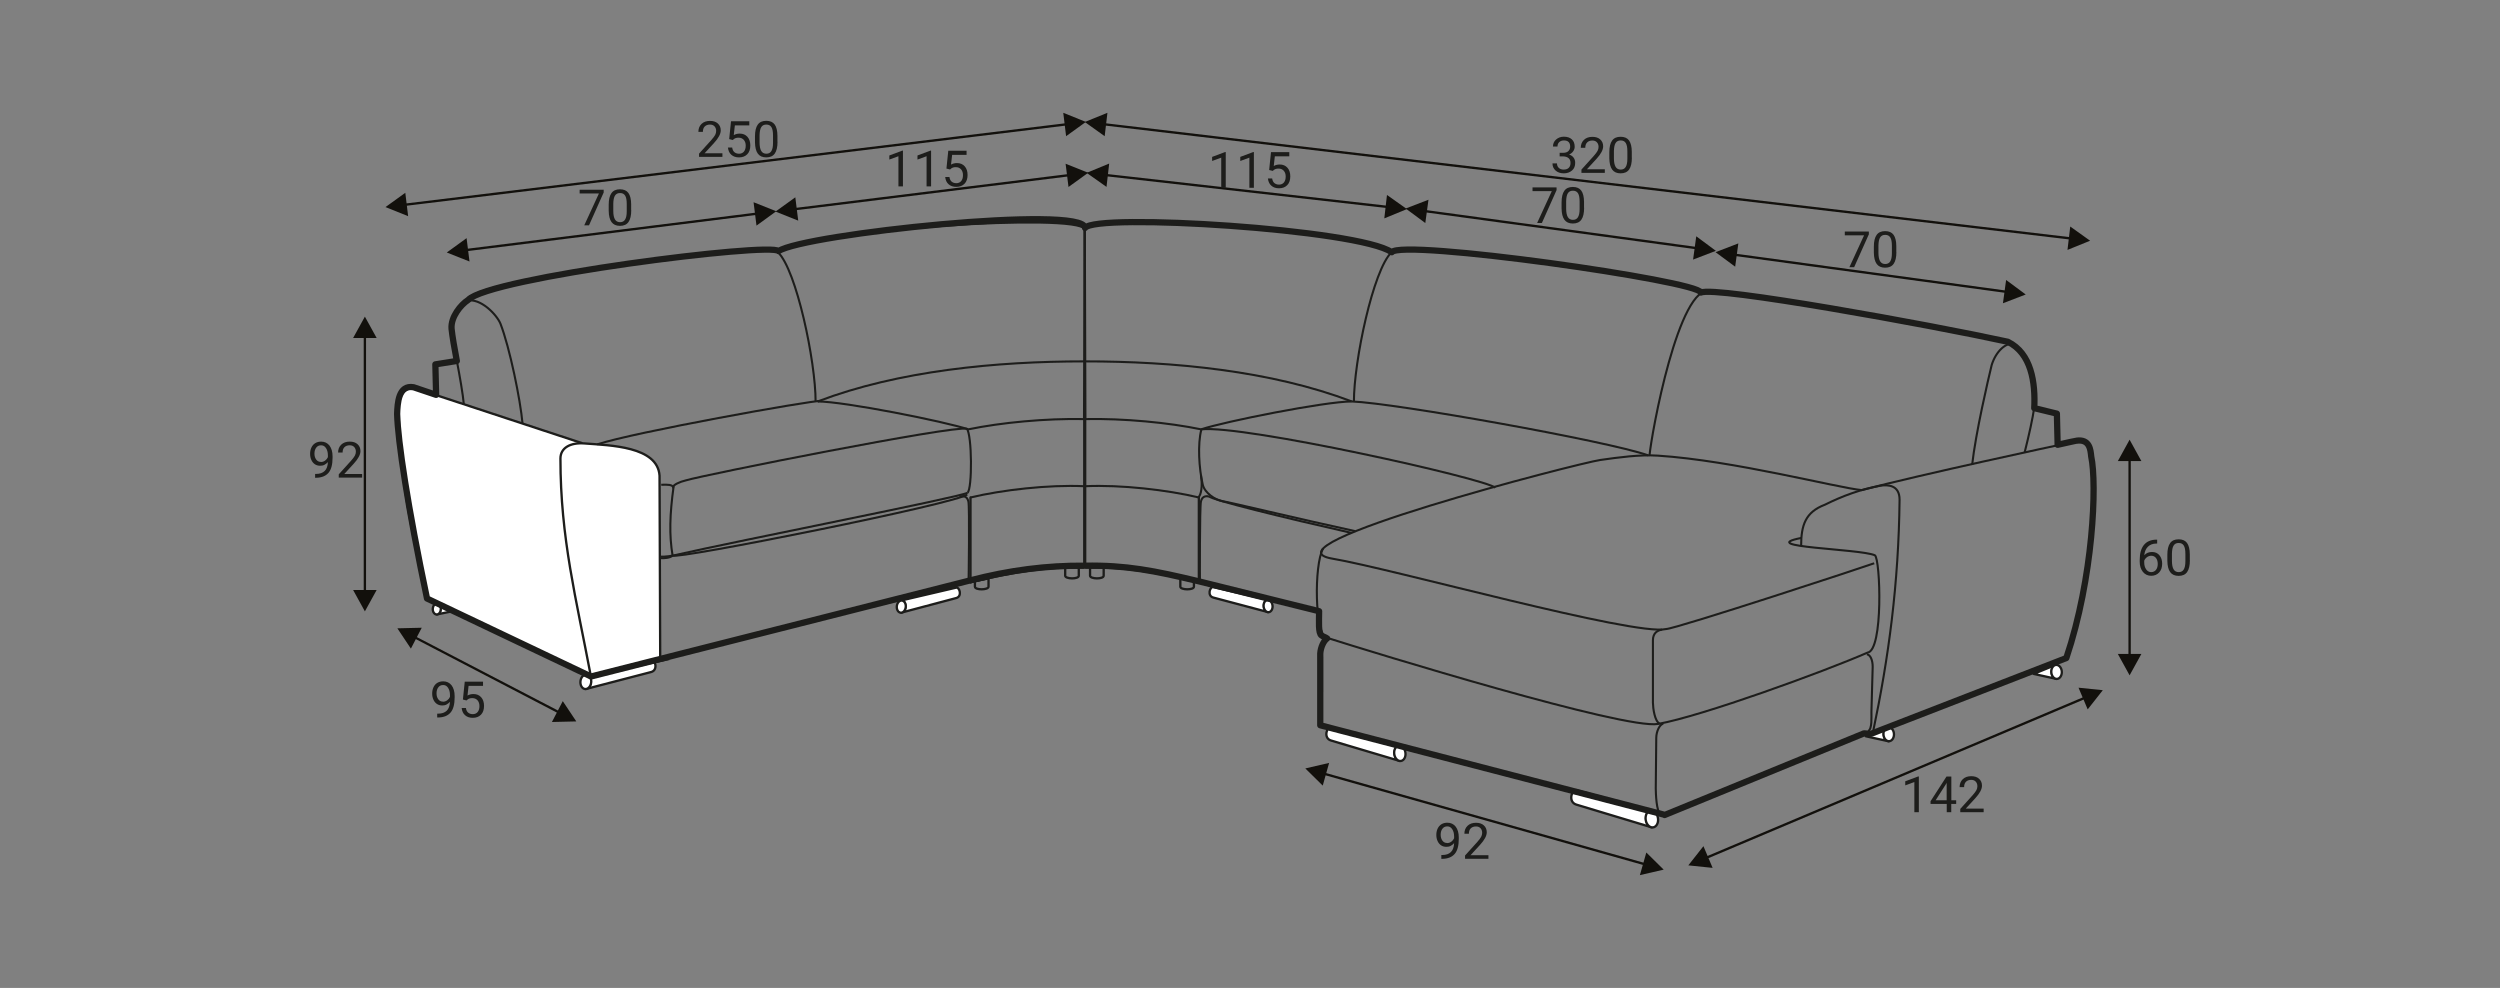 <?xml version="1.0" encoding="UTF-8"?>
<svg xmlns="http://www.w3.org/2000/svg" id="Layer_1" data-name="Layer 1" viewBox="0 0 299.41 118.32">
  <rect x="0" y="0" width="299.41" height="118.32" fill="#808080" stroke="none"/>
  <defs>
    <style>
      .cls-1 {
        stroke-width: .75px;
      }

      .cls-1, .cls-2, .cls-3, .cls-4, .cls-5 {
        fill: none;
      }

      .cls-1, .cls-3 {
        stroke-linecap: round;
        stroke-linejoin: round;
      }

      .cls-1, .cls-3, .cls-4, .cls-5 {
        stroke: #1d1d1b;
      }

      .cls-2, .cls-6, .cls-7, .cls-8 {
        stroke-width: 0px;
      }

      .cls-6 {
        fill: #1d1d1b;
      }

      .cls-3, .cls-5 {
        stroke-width: .28px;
      }

      .cls-4 {
        stroke-width: .25px;
      }

      .cls-4, .cls-5 {
        stroke-miterlimit: 22.93;
      }

      .cls-7 {
        fill: #12100c;
      }

      .cls-8 {
        fill: #fff;
        fill-rule: evenodd;
      }
    </style>
  </defs>
  <rect class="cls-2" width="299.41" height="118.32"></rect>
  <g>
    <path class="cls-8" d="M226.24,87.1c-.68-.12-.96,1.5-.04,1.68l-2.74-.6,2.61-1.07h.18Z"></path>
    <path class="cls-3" d="M226.24,87.1c-.68-.12-.96,1.5-.04,1.68l-2.74-.6,2.61-1.07h.18Z"></path>
    <path class="cls-8" d="M226.2,87.09c.35.02.63.41.63.87s-.28.83-.63.81c-.35-.02-.63-.41-.63-.87s.28-.83.63-.81Z"></path>
    <path class="cls-5" d="M226.2,87.09c.35.02.63.41.63.87s-.28.83-.63.81c-.35-.02-.63-.41-.63-.87s.28-.83.63-.81Z"></path>
    <path class="cls-4" d="M116.23,59.58c3.81-.91,9.34-1.54,13.6-1.35"></path>
    <path class="cls-4" d="M97.93,48.08c9.67-3.69,21.43-4.8,31.91-4.8"></path>
    <path class="cls-4" d="M129.84,67.96v-17.77c-4.64-.09-9.95.42-13.87,1.23-2.82-.94-14.87-3.34-18.04-3.34"></path>
    <line class="cls-3" x1="116.23" y1="69.75" x2="116.23" y2="59.58"></line>
    <path class="cls-4" d="M143.58,59.58c-3.81-.91-9.34-1.54-13.6-1.35"></path>
    <path class="cls-4" d="M161.89,48.08c-9.67-3.69-21.43-4.8-31.91-4.8"></path>
    <path class="cls-4" d="M143.83,56.91c.21,1.33.02,2.38-.31,2.65"></path>
    <path class="cls-4" d="M129.98,67.96v-17.77c4.64-.09,9.95.42,13.87,1.23,2.82-.94,14.87-3.34,18.04-3.34"></path>
    <line class="cls-3" x1="143.58" y1="69.75" x2="143.58" y2="59.58"></line>
    <path class="cls-3" d="M129.98,50.19l-.07-22.77c.95-1.91,31.05-.11,36.76,2.79"></path>
    <path class="cls-3" d="M127.57,67.96h1.63v.99c0,.44-1.63.41-1.63,0v-.99Z"></path>
    <path class="cls-3" d="M130.55,67.96h1.63v.99c0,.44-1.63.41-1.63,0v-.99Z"></path>
    <path class="cls-3" d="M141.36,69.27l1.63.34v.65c0,.44-1.63.41-1.63,0v-.99Z"></path>
    <path class="cls-3" d="M118.39,69.27l-1.63.34v.65c0,.44,1.63.41,1.63,0v-.99Z"></path>
    <path class="cls-3" d="M129.84,50.19l.07-22.77c-.95-1.91-31.05-.11-36.76,2.79-.81-1.31-37.23,3.24-37.23,5.81"></path>
    <path class="cls-8" d="M107.91,71.92c.59-.13.83,1.25.04,1.45l6.55-1.74c.78-.19.42-1.36,0-1.25l-6.59,1.54Z"></path>
    <path class="cls-3" d="M107.91,71.92c.59-.13.83,1.25.04,1.45l6.55-1.74c.78-.19.42-1.36,0-1.25l-6.59,1.54Z"></path>
    <path class="cls-8" d="M107.94,71.92c-.3.03-.54.38-.54.78s.24.7.54.68c.3-.03.54-.38.54-.78s-.24-.7-.54-.68Z"></path>
    <path class="cls-5" d="M107.94,71.92c-.3.03-.54.38-.54.78s.24.7.54.68c.3-.03.54-.38.54-.78s-.24-.7-.54-.68Z"></path>
    <path class="cls-8" d="M52.28,72.31c.52-.08.74,1.15.03,1.28l5.81-1.19c.69-.13.37-1.18,0-1.11l-5.84,1.01Z"></path>
    <path class="cls-3" d="M52.28,72.31c.52-.08.74,1.15.03,1.28l5.81-1.19c.69-.13.37-1.18,0-1.11l-5.84,1.01Z"></path>
    <path class="cls-8" d="M52.31,72.3c-.27,0-.48.3-.48.66s.22.64.48.63c.27,0,.48-.3.48-.66s-.22-.64-.48-.63Z"></path>
    <path class="cls-5" d="M52.31,72.3c-.27,0-.48.3-.48.66s.22.64.48.63c.27,0,.48-.3.48-.66s-.22-.64-.48-.63Z"></path>
    <path class="cls-8" d="M70.12,80.8c.7-.15.99,1.49.04,1.72l7.8-2.03c.92-.22.49-1.61,0-1.49l-7.84,1.8Z"></path>
    <path class="cls-3" d="M70.12,80.8c.7-.15.99,1.49.04,1.72l7.8-2.03c.92-.22.49-1.61,0-1.49l-7.84,1.8Z"></path>
    <path class="cls-8" d="M70.16,80.79c-.36.03-.65.44-.65.92s.29.84.65.81c.36-.03.65-.44.65-.92s-.29-.84-.65-.81Z"></path>
    <path class="cls-5" d="M70.16,80.79c-.36.03-.65.44-.65.92s.29.84.65.81c.36-.03.65-.44.65-.92s-.29-.84-.65-.81Z"></path>
    <path class="cls-8" d="M47.76,48.84c0-1.29.5-2.36,1.8-2.4l20.07,6.61,1.25,27.94-19.75-9.32c-1.9-8.37-3.37-14.98-3.37-22.83Z"></path>
    <path class="cls-5" d="M47.76,48.84c0-1.29.5-2.36,1.8-2.4l20.07,6.61,1.25,27.94-19.75-9.32c-1.9-8.37-3.37-14.98-3.37-22.83Z"></path>
    <path class="cls-8" d="M79.07,79.16l-8.3,1.86c-1.76-9.32-3.65-16.54-3.65-26.1,0-1.25,1.13-1.95,2.91-1.81,3.07.24,8.73.34,8.96,3.86l.08,22.19Z"></path>
    <path class="cls-5" d="M79.07,79.16l-8.3,1.86c-1.76-9.32-3.65-16.54-3.65-26.1,0-1.25,1.13-1.95,2.91-1.81,3.07.24,8.73.34,8.96,3.86l.08,22.19Z"></path>
    <path class="cls-4" d="M115.87,59.02c-.99.55-26.91,5.62-35.29,7.52,0,0-.83.16-1.52.13"></path>
    <path class="cls-4" d="M80.68,58.22c-.47,3.4-.54,5.86-.13,8.31"></path>
    <path class="cls-4" d="M71.53,53.22c4.29-1.43,25.46-5.25,26.89-5.22"></path>
    <path class="cls-4" d="M114.91,59.49c.31-.09.9-.18,1.07.57.15.61.03,9.59.02,9.69"></path>
    <path class="cls-4" d="M115.78,51.32c.64.71.68,7.25.09,7.7"></path>
    <path class="cls-4" d="M55.92,36.02c1.61-.38,3.56,1.65,4.01,2.73,1.12,2.88,2.4,9.16,2.65,11.98"></path>
    <path class="cls-4" d="M79.19,58.06c.81-.04,1.3,0,1.42.26.03-.24.75-.61,1.54-.79,2.23-.68,32.09-6.62,33.65-6.18"></path>
    <path class="cls-4" d="M115.83,59.21c-.84,1.02-35.11,7.88-35.27,7.32-.29.3-1.04.34-1.45.32"></path>
    <path class="cls-4" d="M116.23,69.75c5.98-1.41,8.89-1.79,13.6-1.79"></path>
    <path class="cls-8" d="M151.91,71.86c-.59-.13-.83,1.25-.04,1.45l-6.55-1.74c-.78-.19-.42-1.36,0-1.25l6.59,1.54Z"></path>
    <path class="cls-3" d="M151.91,71.86c-.59-.13-.83,1.25-.04,1.45l-6.55-1.74c-.78-.19-.42-1.36,0-1.25l6.59,1.54Z"></path>
    <path class="cls-8" d="M151.87,71.86c.3.03.54.38.54.78s-.24.7-.54.68c-.3-.03-.54-.38-.54-.78s.24-.7.54-.68Z"></path>
    <path class="cls-5" d="M151.87,71.86c.3.03.54.38.54.78s-.24.7-.54.68c-.3-.03-.54-.38-.54-.78s.24-.7.54-.68Z"></path>
    <path class="cls-4" d="M143.88,51.44c-.46,1.72-.29,4.67.17,6.62.23.98,1.51,1.83,2.35,1.96.93.14,8.63,2.01,15.93,3.6"></path>
    <path class="cls-4" d="M197.38,54.53c-4.91-1.72-30.32-6.26-35.49-6.45"></path>
    <path class="cls-4" d="M144.9,59.49c-.31-.09-.91-.18-1.07.57-.15.61-.13,9.63-.12,9.72"></path>
    <path class="cls-4" d="M179.08,58.41c-1.19-1.09-30.16-7.55-35.21-6.99"></path>
    <path class="cls-4" d="M144.88,59.48c.15.35,8.8,2.5,16.97,4.34"></path>
    <path class="cls-4" d="M143.58,69.75c-5.98-1.41-8.89-1.79-13.6-1.79"></path>
    <path class="cls-4" d="M166.66,30.21c-2.21,2.1-4.51,13.07-4.51,17.88"></path>
    <path class="cls-4" d="M93.17,30.21c2.21,2.1,4.51,13.07,4.51,17.88"></path>
    <path class="cls-4" d="M204.88,34.82c-3.82-.9-7.11,17.2-7.33,19.75"></path>
    <path class="cls-8" d="M197.88,97.1c-.81-.2-1.14,1.68-.05,1.99l-9.02-2.72c-1.07-.3-.57-1.89,0-1.72l9.07,2.45Z"></path>
    <path class="cls-3" d="M197.88,97.1c-.81-.2-1.14,1.68-.05,1.99l-9.02-2.72c-1.07-.3-.57-1.89,0-1.72l9.07,2.45Z"></path>
    <path class="cls-8" d="M197.83,97.09c.41.05.75.54.75,1.1s-.34.96-.75.9c-.41-.05-.75-.54-.75-1.1s.34-.96.75-.9Z"></path>
    <path class="cls-5" d="M197.83,97.09c.41.05.75.54.75,1.1s-.34.96-.75.9c-.41-.05-.75-.54-.75-1.1s.34-.96.75-.9Z"></path>
    <path class="cls-8" d="M167.7,89.32c-.74-.18-1.04,1.54-.05,1.82l-8.23-2.45c-.97-.27-.52-1.72,0-1.57l8.27,2.21Z"></path>
    <path class="cls-3" d="M167.7,89.32c-.74-.18-1.04,1.54-.05,1.82l-8.23-2.45c-.97-.27-.52-1.72,0-1.57l8.27,2.21Z"></path>
    <path class="cls-8" d="M167.65,89.31c.38.05.68.49.68,1s-.31.87-.68.83c-.38-.05-.68-.49-.68-1s.31-.87.68-.83Z"></path>
    <path class="cls-5" d="M167.65,89.31c.38.05.68.49.68,1s-.31.87-.68.83c-.38-.05-.68-.49-.68-1s.31-.87.68-.83Z"></path>
    <path class="cls-1" d="M199.34,97.58l-41.22-10.72v-8.6c.05-.75.42-1.53.82-1.8-.12-.11-.54-.24-.66-.35-.42-.25-.3-1.68-.3-2.91l-14.37-3.57c-5.33-1.28-8.78-1.97-13.7-1.88-4.54-.04-9.05.54-13.76,1.77l-45.37,11.5-19.64-9.34c-2.31-11.01-3.49-18.84-3.58-22.1.05-1.29.15-3.52,1.97-3.2l2.7.91-.09-3.65,2.57-.41c-.29-1.53-.54-2.97-.63-3.86-.11-1.41,1.12-2.89,1.98-3.44,2.49-2.7,36.3-6.95,37.18-5.86,3.1-2.04,36.6-5.59,36.71-2.77,1.18-1.82,32.83.16,36.73,2.91,1.12-1.63,36.82,3.43,37.03,4.83,1.67-.82,27.45,3.86,36.75,5.89,2.83,1.38,3.32,4.89,3.17,7.95l2.71.66.09,3.73c1.17-.26,2.19-.49,2.26-.49,1.58-.22,1.68,1.08,1.76,1.88.71,3.31.25,14.55-2.98,24.15l-23.41,9.08-.82-.06-23.88,9.78Z"></path>
    <path class="cls-8" d="M246.34,79.63c-.68-.12-.96,1.5-.04,1.68l-2.74-.6,2.61-1.07h.18Z"></path>
    <path class="cls-3" d="M246.34,79.63c-.68-.12-.96,1.5-.04,1.68l-2.74-.6,2.61-1.07h.18Z"></path>
    <path class="cls-8" d="M246.3,79.63c.35.02.63.41.63.87s-.28.83-.63.81c-.35-.02-.63-.41-.63-.87s.28-.83.63-.81Z"></path>
    <path class="cls-5" d="M246.3,79.63c.35.02.63.41.63.87s-.28.83-.63.81c-.35-.02-.63-.41-.63-.87s.28-.83.63-.81Z"></path>
    <path class="cls-4" d="M224.3,87.77c1.9-8.99,3.09-17.87,3.2-27.93,0-1.79-1.45-1.8-2.29-1.67-2.36.43-4.49,1.2-6.66,2.28-2.32.88-2.84,2.44-2.84,4.94"></path>
    <path class="cls-4" d="M224.46,67.46c-.38.17-23.65,7.83-24.94,7.88-3.77.87-32.82-7.23-39.93-8.43-9.08-1.53,29.52-11.46,32.06-11.82,2.24-.32,4.71-.66,6.91-.52,9.09.59,21.53,3.86,24.42,4.13"></path>
    <path class="cls-4" d="M215.71,64.43c-5.59,1.11,6.96,1.28,8.83,2.07.67.43,1.03,11.43-.88,11.66-5.29,2.31-19.86,7.61-25.08,8.54-3.98.71-34.1-8.55-39.76-10.35-1.34-.43-1.47-8.65-.37-10.64"></path>
    <path class="cls-4" d="M158.94,76.46c-.27-.08-.78.71-.61,2.29v4.1"></path>
    <path class="cls-4" d="M241.19,41.18c-.95-.19-2.15.89-2.66,2.54-.41,1.67-1.92,8.17-2.34,11.96"></path>
    <path class="cls-4" d="M199.21,86.67c-.43.06-.85.92-.85,1.71l-.06,6.06c.01.59.07,2.81.58,3.04"></path>
    <path class="cls-4" d="M223.58,78.36c.43.06.7.7.7,1.49l-.15,5.4c-.01.59.11,2.08-.4,2.31"></path>
    <path class="cls-4" d="M199.05,75.41c-.5.07-1.09.37-1.09,1.27v7.47c.01.68.22,2.25.81,2.52"></path>
    <path class="cls-4" d="M247.63,53.07c-1.51.32-17.27,3.7-24.65,5.62"></path>
    <path class="cls-7" d="M48.66,75.96c-.07-.04-.1-.12-.06-.19.04-.07.12-.1.19-.06l-.13.25ZM49.21,77.68l-1.62-2.43,2.92-.07-1.3,2.5ZM48.79,75.71l19.16,9.97-.13.25-19.16-9.98.13-.25ZM67.95,85.69c.07.04.1.12.06.19-.04.07-.12.1-.19.06l.13-.25ZM66.1,86.47l1.3-2.5,1.62,2.43-2.92.07Z"></path>
    <path class="cls-7" d="M43.84,71.94c0,.08-.06.14-.14.14s-.14-.06-.14-.14h.28ZM45.11,70.66l-1.41,2.56-1.41-2.56h2.82ZM43.56,71.94v-32.74h.28v32.74h-.28ZM43.56,39.2c0-.08.06-.14.14-.14s.14.06.14.14h-.28ZM45.11,40.48h-2.82l1.41-2.56,1.41,2.56Z"></path>
    <path class="cls-7" d="M54.81,30.23c-.08.01-.15-.05-.16-.12-.01-.08.05-.15.12-.16l.04.28ZM56.23,31.32l-2.72-1.08,2.37-1.72.35,2.8ZM54.77,29.94l36.91-4.62.04.28-36.9,4.62-.04-.28ZM91.68,25.33c.08-.01.15.04.16.12,0,.08-.05.15-.12.16l-.04-.28ZM90.6,27.02l-.35-2.8,2.72,1.08-2.37,1.72Z"></path>
    <g>
      <path class="cls-6" d="M72.31,23.03l-1.77,3.96h-.57l1.76-3.82h-2.31v-.45h2.88v.3Z"></path>
      <path class="cls-6" d="M75.6,25.17c0,.63-.11,1.11-.33,1.42s-.56.46-1.02.46-.79-.15-1.01-.45-.33-.75-.34-1.35v-.72c0-.63.11-1.09.33-1.4s.56-.46,1.02-.46.8.15,1.01.44.33.75.33,1.36v.7ZM75.06,24.43c0-.46-.06-.79-.19-1s-.33-.31-.61-.31-.48.1-.61.31-.19.53-.2.96v.87c0,.46.07.8.2,1.02.13.22.34.33.61.33s.47-.1.6-.31.2-.53.2-.98v-.89Z"></path>
    </g>
    <g>
      <path class="cls-6" d="M39.28,55.33c-.11.13-.25.24-.41.33s-.33.12-.52.12c-.25,0-.46-.06-.64-.18s-.32-.29-.42-.51-.15-.46-.15-.73c0-.29.05-.54.16-.77.11-.23.26-.4.46-.52s.43-.18.7-.18c.42,0,.75.16,1,.47.24.32.37.75.37,1.29v.16c0,.83-.16,1.44-.49,1.82s-.82.58-1.49.59h-.11v-.46h.11c.45,0,.79-.12,1.03-.35.24-.23.37-.58.39-1.07ZM38.44,55.33c.18,0,.35-.06.5-.17.15-.11.26-.25.33-.41v-.22c0-.36-.08-.64-.23-.87s-.35-.33-.59-.33-.43.09-.57.27-.22.42-.22.72.07.53.21.72.33.28.56.28Z"></path>
      <path class="cls-6" d="M43.36,57.2h-2.79v-.39l1.48-1.64c.22-.25.37-.45.45-.6s.12-.32.12-.48c0-.22-.07-.41-.2-.55s-.31-.21-.54-.21c-.27,0-.48.08-.63.23-.15.15-.22.37-.22.64h-.54c0-.39.13-.71.38-.95.25-.24.59-.36,1.01-.36.4,0,.71.1.94.31s.35.48.35.83c0,.42-.27.92-.8,1.5l-1.14,1.24h2.14v.44Z"></path>
    </g>
    <g>
      <path class="cls-6" d="M53.9,84.04c-.11.13-.25.24-.41.33s-.33.12-.52.12c-.25,0-.46-.06-.64-.18s-.32-.29-.42-.51-.15-.46-.15-.73c0-.29.05-.54.16-.77.11-.23.26-.4.46-.52s.43-.18.7-.18c.42,0,.75.16,1,.47.24.32.37.75.37,1.29v.16c0,.83-.16,1.44-.49,1.82s-.82.58-1.49.59h-.11v-.46h.11c.45,0,.79-.12,1.03-.35.24-.23.37-.58.39-1.07ZM53.06,84.04c.18,0,.35-.06.5-.17.15-.11.26-.25.33-.41v-.22c0-.36-.08-.64-.23-.87s-.35-.33-.59-.33-.43.09-.57.27-.22.42-.22.72.07.53.21.72c.14.19.33.28.56.28Z"></path>
      <path class="cls-6" d="M55.44,83.77l.22-2.13h2.19v.5h-1.73l-.13,1.16c.21-.12.45-.18.71-.18.39,0,.7.13.93.39s.34.6.34,1.04-.12.79-.36,1.04c-.24.25-.57.38-.99.38-.38,0-.68-.1-.92-.31s-.37-.5-.41-.87h.51c.03.24.12.43.26.55s.33.19.56.19c.25,0,.45-.09.59-.26.14-.17.21-.41.21-.71,0-.29-.08-.51-.23-.69-.16-.17-.36-.26-.62-.26-.24,0-.42.05-.56.16l-.14.12-.43-.11Z"></path>
    </g>
    <path class="cls-7" d="M94.16,25.32c-.08.01-.15-.04-.16-.12,0-.08.05-.15.12-.16l.03.28ZM95.59,26.42l-2.71-1.08,2.37-1.71.35,2.8ZM94.13,25.04l34.92-4.33.04.28-34.92,4.33-.03-.28ZM129.05,20.71c.08-.01.15.05.16.12,0,.08-.05.15-.12.16l-.04-.28ZM127.97,22.41l-.35-2.8,2.71,1.08-2.37,1.71Z"></path>
    <path class="cls-7" d="M131.4,20.99c-.08,0-.13-.08-.12-.16,0-.08.08-.13.16-.12l-.03.28ZM132.53,22.39l-2.39-1.69,2.7-1.11-.32,2.8ZM131.44,20.71l35.8,4.05-.03.28-35.8-4.05.03-.28ZM167.23,24.76c.08,0,.13.08.12.16,0,.08-.08.13-.16.12l.03-.28ZM165.79,26.15l.32-2.8,2.39,1.69-2.7,1.11Z"></path>
    <path class="cls-7" d="M169.61,25.28c-.08-.01-.13-.08-.12-.16,0-.08.08-.13.16-.12l-.04.28ZM170.7,26.71l-2.35-1.74,2.73-1.05-.38,2.79ZM169.64,25l34.61,4.72-.04.28-34.61-4.72.04-.28ZM204.25,29.73c.08.01.13.08.12.16-.01.08-.08.13-.16.12l.04-.28ZM202.77,31.09l.38-2.79,2.35,1.74-2.73,1.05Z"></path>
    <g>
      <path class="cls-6" d="M108.14,22.32h-.54v-3.61l-1.09.4v-.49l1.55-.58h.08v4.29Z"></path>
      <path class="cls-6" d="M111.51,22.32h-.54v-3.61l-1.09.4v-.49l1.55-.58h.08v4.29Z"></path>
      <path class="cls-6" d="M113.35,20.18l.22-2.13h2.19v.5h-1.73l-.13,1.16c.21-.12.45-.18.71-.18.39,0,.7.13.93.39s.34.6.34,1.04-.12.79-.36,1.04c-.24.25-.57.38-.99.38-.38,0-.68-.1-.92-.31s-.37-.5-.41-.87h.51c.03.24.12.43.26.55s.33.19.56.19c.25,0,.45-.09.59-.26.14-.17.21-.41.21-.71,0-.29-.08-.51-.23-.69-.16-.17-.36-.26-.62-.26-.24,0-.42.05-.56.16l-.14.12-.43-.11Z"></path>
    </g>
    <g>
      <path class="cls-6" d="M146.8,22.49h-.54v-3.61l-1.09.4v-.49l1.55-.58h.08v4.29Z"></path>
      <path class="cls-6" d="M150.17,22.49h-.54v-3.61l-1.09.4v-.49l1.55-.58h.08v4.29Z"></path>
      <path class="cls-6" d="M152,20.35l.22-2.13h2.19v.5h-1.73l-.13,1.16c.21-.12.45-.18.71-.18.39,0,.7.13.93.39s.34.6.34,1.04-.12.79-.36,1.04c-.24.25-.57.38-.99.38-.38,0-.68-.1-.92-.31s-.37-.5-.41-.87h.51c.03.24.12.43.26.55s.33.19.56.19c.25,0,.45-.09.59-.26.14-.17.21-.41.21-.71,0-.29-.08-.51-.23-.69-.16-.17-.36-.26-.62-.26-.24,0-.42.05-.56.16l-.14.12-.43-.11Z"></path>
    </g>
    <g>
      <path class="cls-6" d="M186.43,22.75l-1.77,3.96h-.57l1.76-3.82h-2.31v-.45h2.88v.3Z"></path>
      <path class="cls-6" d="M189.72,24.89c0,.63-.11,1.11-.33,1.42s-.56.46-1.02.46-.79-.15-1.01-.45-.33-.75-.34-1.35v-.72c0-.63.11-1.09.33-1.4s.56-.46,1.02-.46.8.15,1.01.44.33.75.33,1.36v.7ZM189.18,24.15c0-.46-.06-.79-.19-1s-.33-.31-.61-.31-.48.1-.61.31-.19.53-.2.96v.87c0,.46.07.8.2,1.02.13.22.34.33.61.33s.47-.1.6-.31.2-.53.2-.98v-.89Z"></path>
    </g>
    <path class="cls-7" d="M47.46,24.79c-.08,0-.15-.05-.16-.12,0-.08.05-.15.12-.16l.03.28ZM48.88,25.89l-2.71-1.09,2.37-1.71.34,2.8ZM47.43,24.51l81.34-9.89.03.28-81.34,9.89-.03-.28ZM128.77,14.62c.08,0,.15.05.16.12,0,.08-.05.15-.12.16l-.03-.28ZM127.68,16.31l-.34-2.8,2.71,1.09-2.37,1.71Z"></path>
    <g>
      <path class="cls-6" d="M86.51,18.79h-2.79v-.39l1.48-1.64c.22-.25.37-.45.45-.6s.12-.32.12-.48c0-.22-.07-.41-.2-.55s-.31-.21-.54-.21c-.27,0-.48.08-.63.23-.15.15-.22.37-.22.64h-.54c0-.39.13-.71.38-.95.25-.24.59-.36,1.01-.36.4,0,.71.1.94.31s.35.48.35.83c0,.42-.27.92-.8,1.5l-1.14,1.24h2.14v.44Z"></path>
      <path class="cls-6" d="M87.33,16.65l.22-2.13h2.19v.5h-1.73l-.13,1.16c.21-.12.45-.18.71-.18.39,0,.7.13.93.39s.34.6.34,1.04-.12.79-.36,1.04c-.24.25-.57.38-.99.38-.38,0-.68-.1-.92-.31s-.37-.5-.41-.87h.51c.03.24.12.43.26.55s.33.19.56.19c.25,0,.45-.09.59-.26.14-.17.21-.41.21-.71,0-.29-.08-.51-.23-.69-.16-.17-.36-.26-.62-.26-.24,0-.42.05-.56.16l-.14.12-.43-.11Z"></path>
      <path class="cls-6" d="M93.12,16.97c0,.63-.11,1.11-.33,1.42s-.56.46-1.02.46-.79-.15-1.01-.45-.33-.75-.34-1.35v-.72c0-.63.11-1.09.33-1.4s.56-.46,1.02-.46.8.15,1.01.44.33.75.33,1.36v.7ZM92.58,16.23c0-.46-.06-.79-.19-1-.13-.21-.33-.31-.61-.31s-.48.1-.61.31-.19.53-.2.96v.87c0,.46.07.8.2,1.02.13.22.34.33.61.33s.47-.1.6-.31.2-.53.2-.98v-.89Z"></path>
    </g>
    <path class="cls-7" d="M131.17,14.9c-.08,0-.13-.08-.12-.16.01-.08.08-.13.16-.12l-.03.28ZM132.3,16.31l-2.38-1.7,2.71-1.1-.33,2.8ZM131.21,14.62l117.86,13.92-.03.28-117.86-13.92.03-.28ZM249.07,28.54c.08.01.13.08.12.16,0,.08-.08.13-.16.12l.03-.28ZM247.61,29.93l.33-2.8,2.38,1.7-2.71,1.1Z"></path>
    <g>
      <path class="cls-6" d="M186.82,18.3h.41c.26,0,.46-.07.6-.2s.22-.31.22-.53c0-.5-.25-.75-.75-.75-.23,0-.42.07-.56.2s-.21.31-.21.53h-.54c0-.34.12-.62.37-.84s.56-.34.94-.34c.4,0,.72.11.95.32s.34.51.34.89c0,.19-.06.37-.18.54-.12.17-.28.3-.49.39.23.07.42.2.54.37.13.17.19.38.19.63,0,.38-.12.69-.38.91s-.58.34-.98.34-.73-.11-.98-.33c-.25-.22-.38-.5-.38-.86h.54c0,.22.07.4.22.54s.34.2.59.2c.26,0,.46-.07.6-.21s.21-.33.21-.59-.08-.44-.23-.57-.37-.2-.66-.21h-.41v-.44Z"></path>
      <path class="cls-6" d="M192.19,20.7h-2.79v-.39l1.48-1.64c.22-.25.37-.45.45-.6s.12-.32.12-.48c0-.22-.07-.41-.2-.55s-.31-.21-.54-.21c-.27,0-.48.08-.63.23-.15.15-.22.37-.22.64h-.54c0-.39.13-.71.38-.95.25-.24.59-.36,1.01-.36.4,0,.71.1.94.31s.35.48.35.83c0,.42-.27.92-.8,1.5l-1.14,1.24h2.14v.44Z"></path>
      <path class="cls-6" d="M195.44,18.88c0,.63-.11,1.11-.33,1.42s-.56.46-1.02.46-.79-.15-1.01-.45-.33-.75-.34-1.35v-.72c0-.63.11-1.09.33-1.4s.56-.46,1.02-.46.8.15,1.01.44.33.75.33,1.36v.7ZM194.9,18.13c0-.46-.06-.79-.19-1s-.33-.31-.61-.31-.48.1-.61.31-.19.53-.2.96v.87c0,.46.07.8.2,1.02.13.22.34.33.61.33s.47-.1.6-.31c.13-.21.2-.53.2-.98v-.89Z"></path>
    </g>
    <path class="cls-7" d="M255.2,79.6c0,.08-.06.14-.14.14s-.14-.06-.14-.14h.28ZM256.46,78.32l-1.41,2.56-1.41-2.56h2.82ZM254.91,79.6v-25.66h.28v25.66h-.28ZM254.91,53.94c0-.08.06-.14.14-.14s.14.06.14.14h-.28ZM256.46,55.22h-2.82l1.41-2.56,1.41,2.56Z"></path>
    <g>
      <path class="cls-6" d="M258.35,64.64v.46h-.1c-.42,0-.76.13-1.01.38s-.39.58-.43,1.02c.22-.26.53-.39.92-.39s.67.13.89.39c.22.26.33.6.33,1.01,0,.44-.12.79-.36,1.05s-.56.4-.96.4-.74-.16-.99-.47c-.25-.31-.38-.72-.38-1.21v-.21c0-.79.17-1.39.5-1.8s.83-.63,1.5-.64h.1ZM257.64,66.56c-.19,0-.36.06-.51.17s-.26.25-.33.42v.2c0,.35.08.63.24.85s.36.32.59.32.44-.09.58-.27.21-.42.21-.71-.07-.53-.21-.71c-.14-.18-.33-.27-.56-.27Z"></path>
      <path class="cls-6" d="M262.27,67.09c0,.63-.11,1.11-.33,1.42-.22.31-.56.46-1.02.46s-.79-.15-1.01-.45-.33-.75-.34-1.35v-.72c0-.63.11-1.09.33-1.4s.56-.46,1.02-.46.8.15,1.01.44.33.75.33,1.36v.7ZM261.73,66.34c0-.46-.06-.79-.19-1s-.33-.31-.61-.31-.48.1-.61.31-.19.53-.2.96v.87c0,.46.07.8.2,1.02.13.22.34.33.61.33s.47-.1.6-.31.2-.53.2-.98v-.89Z"></path>
    </g>
    <path class="cls-7" d="M206.71,30.51c-.08-.01-.13-.08-.12-.16,0-.08.08-.13.16-.12l-.04.28ZM207.81,31.94l-2.35-1.74,2.73-1.05-.38,2.79ZM206.75,30.23l34.61,4.72-.04.28-34.61-4.72.04-.28ZM241.36,34.95c.08.01.13.08.12.16-.01.08-.08.13-.16.12l.04-.28ZM239.88,36.32l.38-2.79,2.35,1.74-2.73,1.05Z"></path>
    <g>
      <path class="cls-6" d="M223.83,28.04l-1.77,3.96h-.57l1.76-3.82h-2.31v-.45h2.88v.3Z"></path>
      <path class="cls-6" d="M227.12,30.18c0,.63-.11,1.11-.33,1.42s-.56.46-1.02.46-.79-.15-1.01-.45-.33-.75-.34-1.35v-.72c0-.63.11-1.09.33-1.4s.56-.46,1.02-.46.8.15,1.01.44.33.75.33,1.36v.7ZM226.58,29.44c0-.46-.06-.79-.19-1s-.33-.31-.61-.31-.48.1-.61.31-.19.53-.2.96v.87c0,.46.07.8.2,1.02.13.22.34.33.61.33s.47-.1.6-.31.2-.53.2-.98v-.89Z"></path>
    </g>
    <path class="cls-7" d="M157.52,92.52c-.08-.02-.12-.1-.1-.17.02-.08.1-.12.18-.1l-.08.27ZM158.41,94.08l-2.08-2.05,2.85-.66-.76,2.71ZM157.6,92.24l40.46,11.42-.08.27-40.46-11.42.08-.27ZM198.05,103.67c.07.02.12.1.1.17-.02.08-.1.12-.17.1l.08-.27ZM196.4,104.81l.77-2.71,2.08,2.05-2.85.66Z"></path>
    <g>
      <path class="cls-6" d="M174.16,100.97c-.11.13-.25.24-.41.33s-.33.12-.52.12c-.25,0-.46-.06-.64-.18s-.32-.29-.42-.51-.15-.46-.15-.73c0-.29.05-.54.16-.77.11-.23.26-.4.46-.52s.43-.18.7-.18c.42,0,.75.16,1,.47.24.32.37.75.37,1.29v.16c0,.83-.16,1.44-.49,1.82s-.82.58-1.49.59h-.11v-.46h.11c.45,0,.79-.12,1.03-.35.24-.23.37-.58.39-1.07ZM173.32,100.97c.18,0,.35-.06.5-.17.15-.11.26-.25.33-.41v-.22c0-.36-.08-.64-.23-.87s-.35-.33-.59-.33-.43.09-.57.27-.22.42-.22.72.07.53.21.72.33.28.56.28Z"></path>
      <path class="cls-6" d="M178.25,102.85h-2.79v-.39l1.48-1.64c.22-.25.37-.45.45-.6s.12-.32.12-.48c0-.22-.07-.41-.2-.55s-.31-.21-.54-.21c-.27,0-.48.08-.63.23-.15.15-.22.37-.22.64h-.54c0-.39.13-.71.38-.95.25-.24.59-.36,1.01-.36.4,0,.71.1.94.31s.35.48.35.83c0,.42-.27.92-.8,1.5l-1.14,1.24h2.14v.44Z"></path>
    </g>
    <path class="cls-7" d="M250.6,83.03c.07-.03.16,0,.19.08.03.07,0,.15-.08.18l-.11-.26ZM248.93,82.36l2.91.3-1.81,2.3-1.1-2.6ZM250.71,83.29l-47.27,19.98-.11-.26,47.27-19.98.11.26ZM203.44,103.26c-.07.03-.15,0-.18-.08-.03-.07,0-.15.08-.18l.11.26ZM204.01,101.34l1.1,2.6-2.91-.3,1.81-2.3Z"></path>
    <g>
      <path class="cls-6" d="M229.81,97.27h-.54v-3.61l-1.09.4v-.49l1.55-.58h.08v4.29Z"></path>
      <path class="cls-6" d="M233.69,95.84h.59v.44h-.59v.99h-.54v-.99h-1.94v-.32l1.91-2.96h.58v2.83ZM231.81,95.84h1.33v-2.09l-.06.12-1.26,1.97Z"></path>
      <path class="cls-6" d="M237.56,97.27h-2.79v-.39l1.48-1.64c.22-.25.37-.45.45-.6s.12-.32.12-.48c0-.22-.07-.41-.2-.55s-.31-.21-.54-.21c-.27,0-.48.08-.63.23-.15.15-.22.37-.22.64h-.54c0-.39.13-.71.38-.95.25-.24.59-.36,1.01-.36.4,0,.71.1.94.31s.35.48.35.83c0,.42-.27.92-.8,1.5l-1.14,1.24h2.14v.44Z"></path>
    </g>
    <path class="cls-4" d="M54.71,43.21c.35,1.79.74,4.08.84,5.21"></path>
    <path class="cls-4" d="M243.62,48.87c-.18,1.22-.57,3.05-1.14,5.31"></path>
  </g>
</svg>
